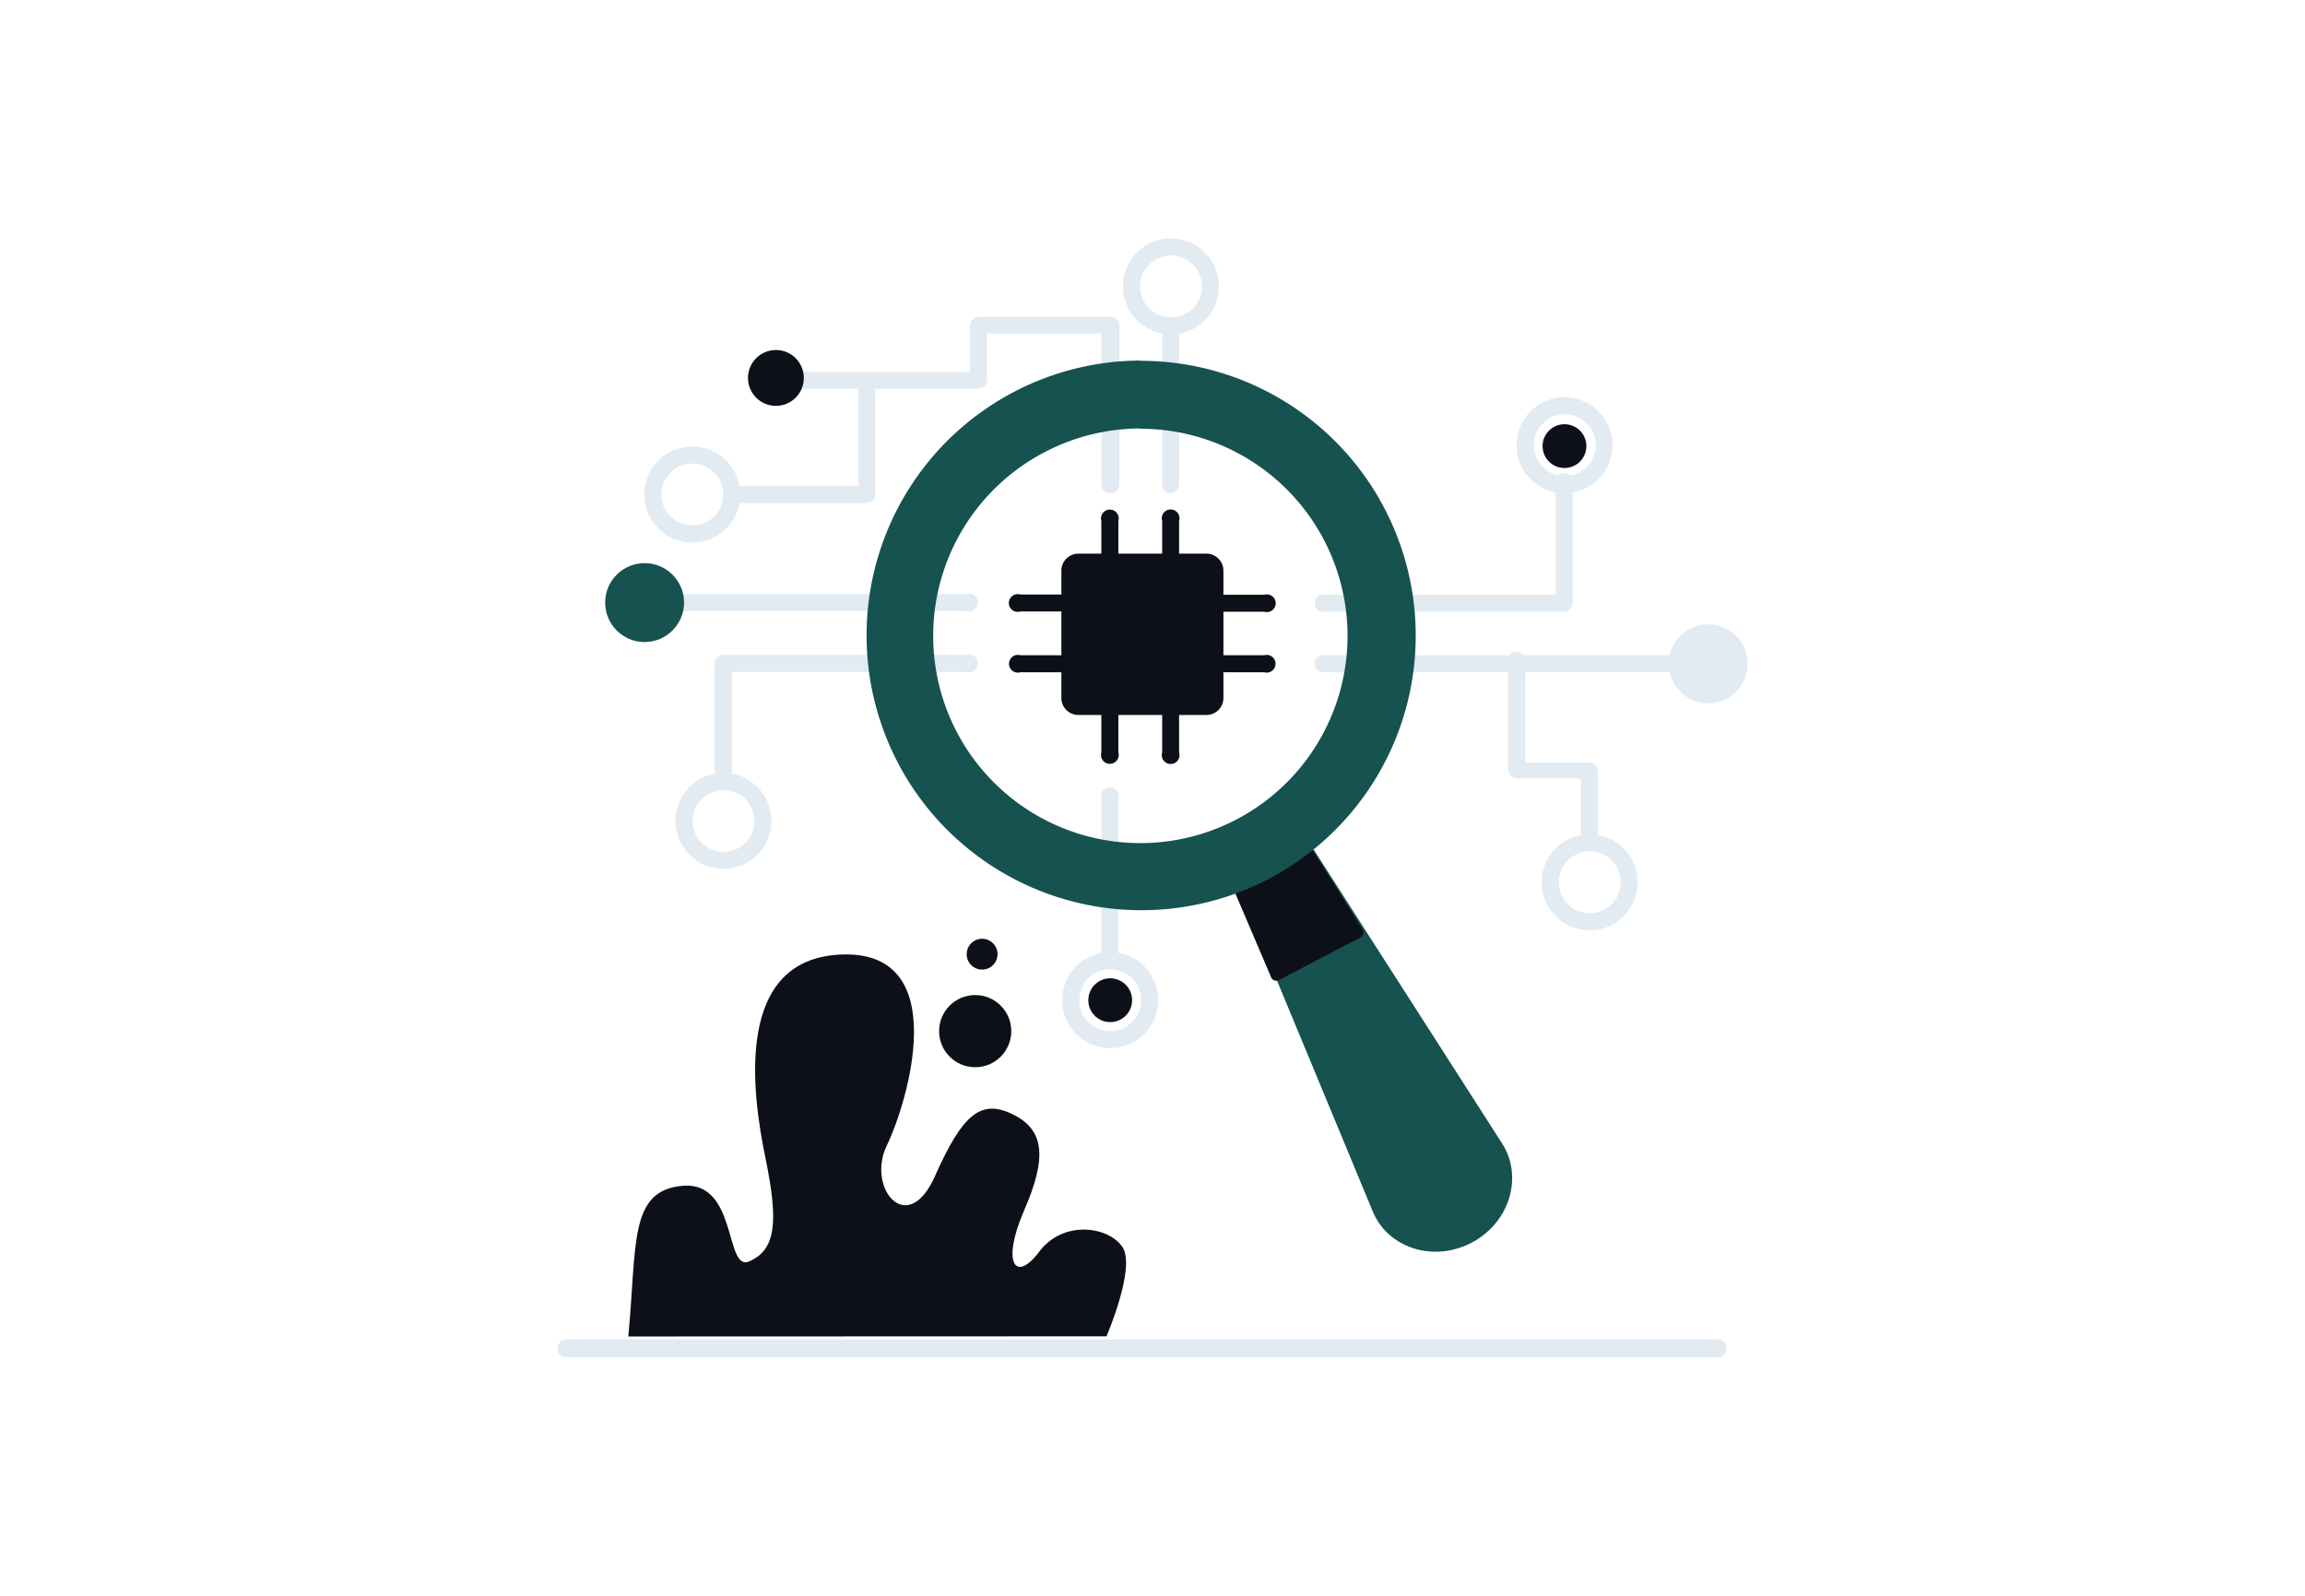 <svg id="Layer_1" data-name="Layer 1" xmlns="http://www.w3.org/2000/svg" viewBox="0 0 260 180"><title>Flat Web Illustrations Pack - Scene 23</title><path d="M81.61,89.13a1,1,0,0,1-1-1V74.82a1,1,0,0,1,1-.95H109a1,1,0,1,1,0,1.91H82.57V88.17A1,1,0,0,1,81.61,89.13Z" fill="#e2eaf2"/><path d="M109,68.92H76.31a1,1,0,1,1,0-1.91H109a1,1,0,1,1,0,1.91Z" fill="#e2eaf2"/><path d="M81.61,98a5.41,5.41,0,1,1,5.4-5.4A5.41,5.41,0,0,1,81.61,98Zm0-8.89a3.49,3.49,0,1,0,3.49,3.49A3.49,3.49,0,0,0,81.61,89.13Z" fill="#e2eaf2"/><circle cx="72.71" cy="67.97" r="4.45" fill="#16524F"/><path d="M132.09,37.71a5.41,5.41,0,1,1,5.4-5.4A5.41,5.41,0,0,1,132.09,37.71Zm0-8.89a3.49,3.49,0,1,0,3.49,3.49A3.49,3.49,0,0,0,132.09,28.82Z" fill="#e2eaf2"/><path d="M78.09,61.19a5.41,5.41,0,1,1,5.41-5.41A5.41,5.41,0,0,1,78.09,61.19Zm0-8.9a3.49,3.49,0,1,0,3.49,3.49A3.5,3.5,0,0,0,78.09,52.29Z" fill="#e2eaf2"/><path d="M176.47,69H149a1,1,0,0,1,0-1.91h26.48V54.67a1,1,0,1,1,1.91,0V68A1,1,0,0,1,176.47,69Z" fill="#e2eaf2"/><path d="M189.08,75.83H149a1,1,0,0,1,0-1.92h40a1,1,0,0,1,0,1.92Z" fill="#e2eaf2"/><path d="M176.47,55.63a5.41,5.41,0,1,1,5.41-5.41A5.41,5.41,0,0,1,176.47,55.63Zm0-8.9A3.49,3.49,0,1,0,180,50.22,3.5,3.5,0,0,0,176.47,46.73Z" fill="#e2eaf2"/><path d="M179.32,104.93a5.41,5.41,0,1,1,5.4-5.41A5.41,5.41,0,0,1,179.32,104.93Zm0-8.9a3.49,3.49,0,1,0,3.49,3.49A3.49,3.49,0,0,0,179.32,96Z" fill="#e2eaf2"/><path d="M125.23,118.22a5.41,5.41,0,1,1,5.41-5.4A5.41,5.41,0,0,1,125.23,118.22Zm0-8.89a3.49,3.49,0,1,0,3.49,3.49A3.49,3.49,0,0,0,125.23,109.33Z" fill="#e2eaf2"/><circle cx="192.68" cy="74.87" r="4.45" fill="#e2eaf2"/><path d="M125.23,109.11a1,1,0,0,1-1-1v-18a1,1,0,1,1,1.92,0v18A1,1,0,0,1,125.23,109.11Z" fill="#e2eaf2"/><path d="M132.09,55.63a1,1,0,0,1-1-1V36.75a1,1,0,0,1,1.91,0V54.67A1,1,0,0,1,132.09,55.63Z" fill="#e2eaf2"/><path d="M125.23,55.63a1,1,0,0,1-1-1v-17H111.33v5.22a1,1,0,0,1-1,1H90.11a1,1,0,1,1,0-1.92h19.3V36.75a1,1,0,0,1,1-1h14.86a1,1,0,0,1,1,1V54.67A1,1,0,0,1,125.23,55.63Z" fill="#e2eaf2"/><path d="M97.77,56.74H82.54a1,1,0,0,1,0-1.92H96.81V42.93a1,1,0,0,1,1.92,0V55.78A1,1,0,0,1,97.77,56.74Z" fill="#e2eaf2"/><path d="M179.32,96a1,1,0,0,1-1-1v-7.2h-7.2a1,1,0,0,1-1-1v-12a1,1,0,1,1,1.92,0V86h7.2a1,1,0,0,1,1,1v8.15A1,1,0,0,1,179.32,96Z" fill="#e2eaf2"/><circle cx="125.23" cy="112.82" r="2.47" fill="#0d1019"/><circle cx="176.47" cy="50.32" r="2.47" fill="#0d1019"/><circle cx="87.52" cy="42.63" r="3.15" fill="#0d1019"/><path d="M193.76,153.1H63.88a1,1,0,1,1,0-2H193.76a1,1,0,0,1,0,2Z" fill="#e2eaf2"/><path d="M166,140.17h0c-4.38,2.29-9.46.55-11.14-3.49l-15.13-36.47c-.51-1.25.89-3.17,3.1-4.33h0c2.22-1.16,4.6-1.21,5.33-.08L169.45,129C171.81,132.71,170.34,137.87,166,140.17Z" fill="#16524F"/><path d="M153.42,105.76l-9.12,4.77a.64.64,0,0,1-.89-.23l-4.08-9.56a.68.68,0,0,1,.32-.89l7.65-4a.68.68,0,0,1,.91.24l5.53,8.81A.64.64,0,0,1,153.42,105.76Z" fill="#0d1019"/><path d="M128.64,48.36A23.37,23.37,0,1,1,117.84,51a23.34,23.34,0,0,1,10.8-2.67m0-7.66h0A31,31,0,1,0,143,99.2a31,31,0,0,0-14.39-58.5Z" fill="#16524F"/><path d="M142.56,73.91H138V69h4.6a1,1,0,1,0,0-1.91H138V64.37A1.92,1.92,0,0,0,136,62.45h-3V58.76a1,1,0,1,0-1.91,0v3.69h-4.94V58.76a1,1,0,1,0-1.92,0v3.69h-2.59a1.92,1.92,0,0,0-1.92,1.92v2.69h-4.63a1,1,0,1,0,0,1.91h4.63v4.94h-4.63a1,1,0,1,0,0,1.92h4.63v2.91a1.92,1.92,0,0,0,1.92,1.91h2.59v4.23a1,1,0,1,0,1.92,0V80.65h4.94v4.23a1,1,0,1,0,1.91,0V80.65h3A1.92,1.92,0,0,0,138,78.74V75.83h4.6a1,1,0,1,0,0-1.92Z" fill="#0d1019"/><circle cx="110" cy="116.31" r="4.07" fill="#0d1019"/><circle cx="110.78" cy="107.63" r="1.74" fill="#0d1019"/><path d="M70.87,150.75c1-10.33,0-16.52,6.19-17s4.65,9.81,7.49,8.52,3.35-4.13,1.8-11.61-3.61-22.71,8.78-23,7.22,16.77,4.9,21.55,2.32,10.45,5.42,3.48,5.16-8.77,8.78-7,3.87,4.91,1.29,10.84-1,8.26,1.71,4.65,7.83-2.84,9.38-.52-1.8,10.07-1.8,10.07Z" fill="#0d1019"/></svg>